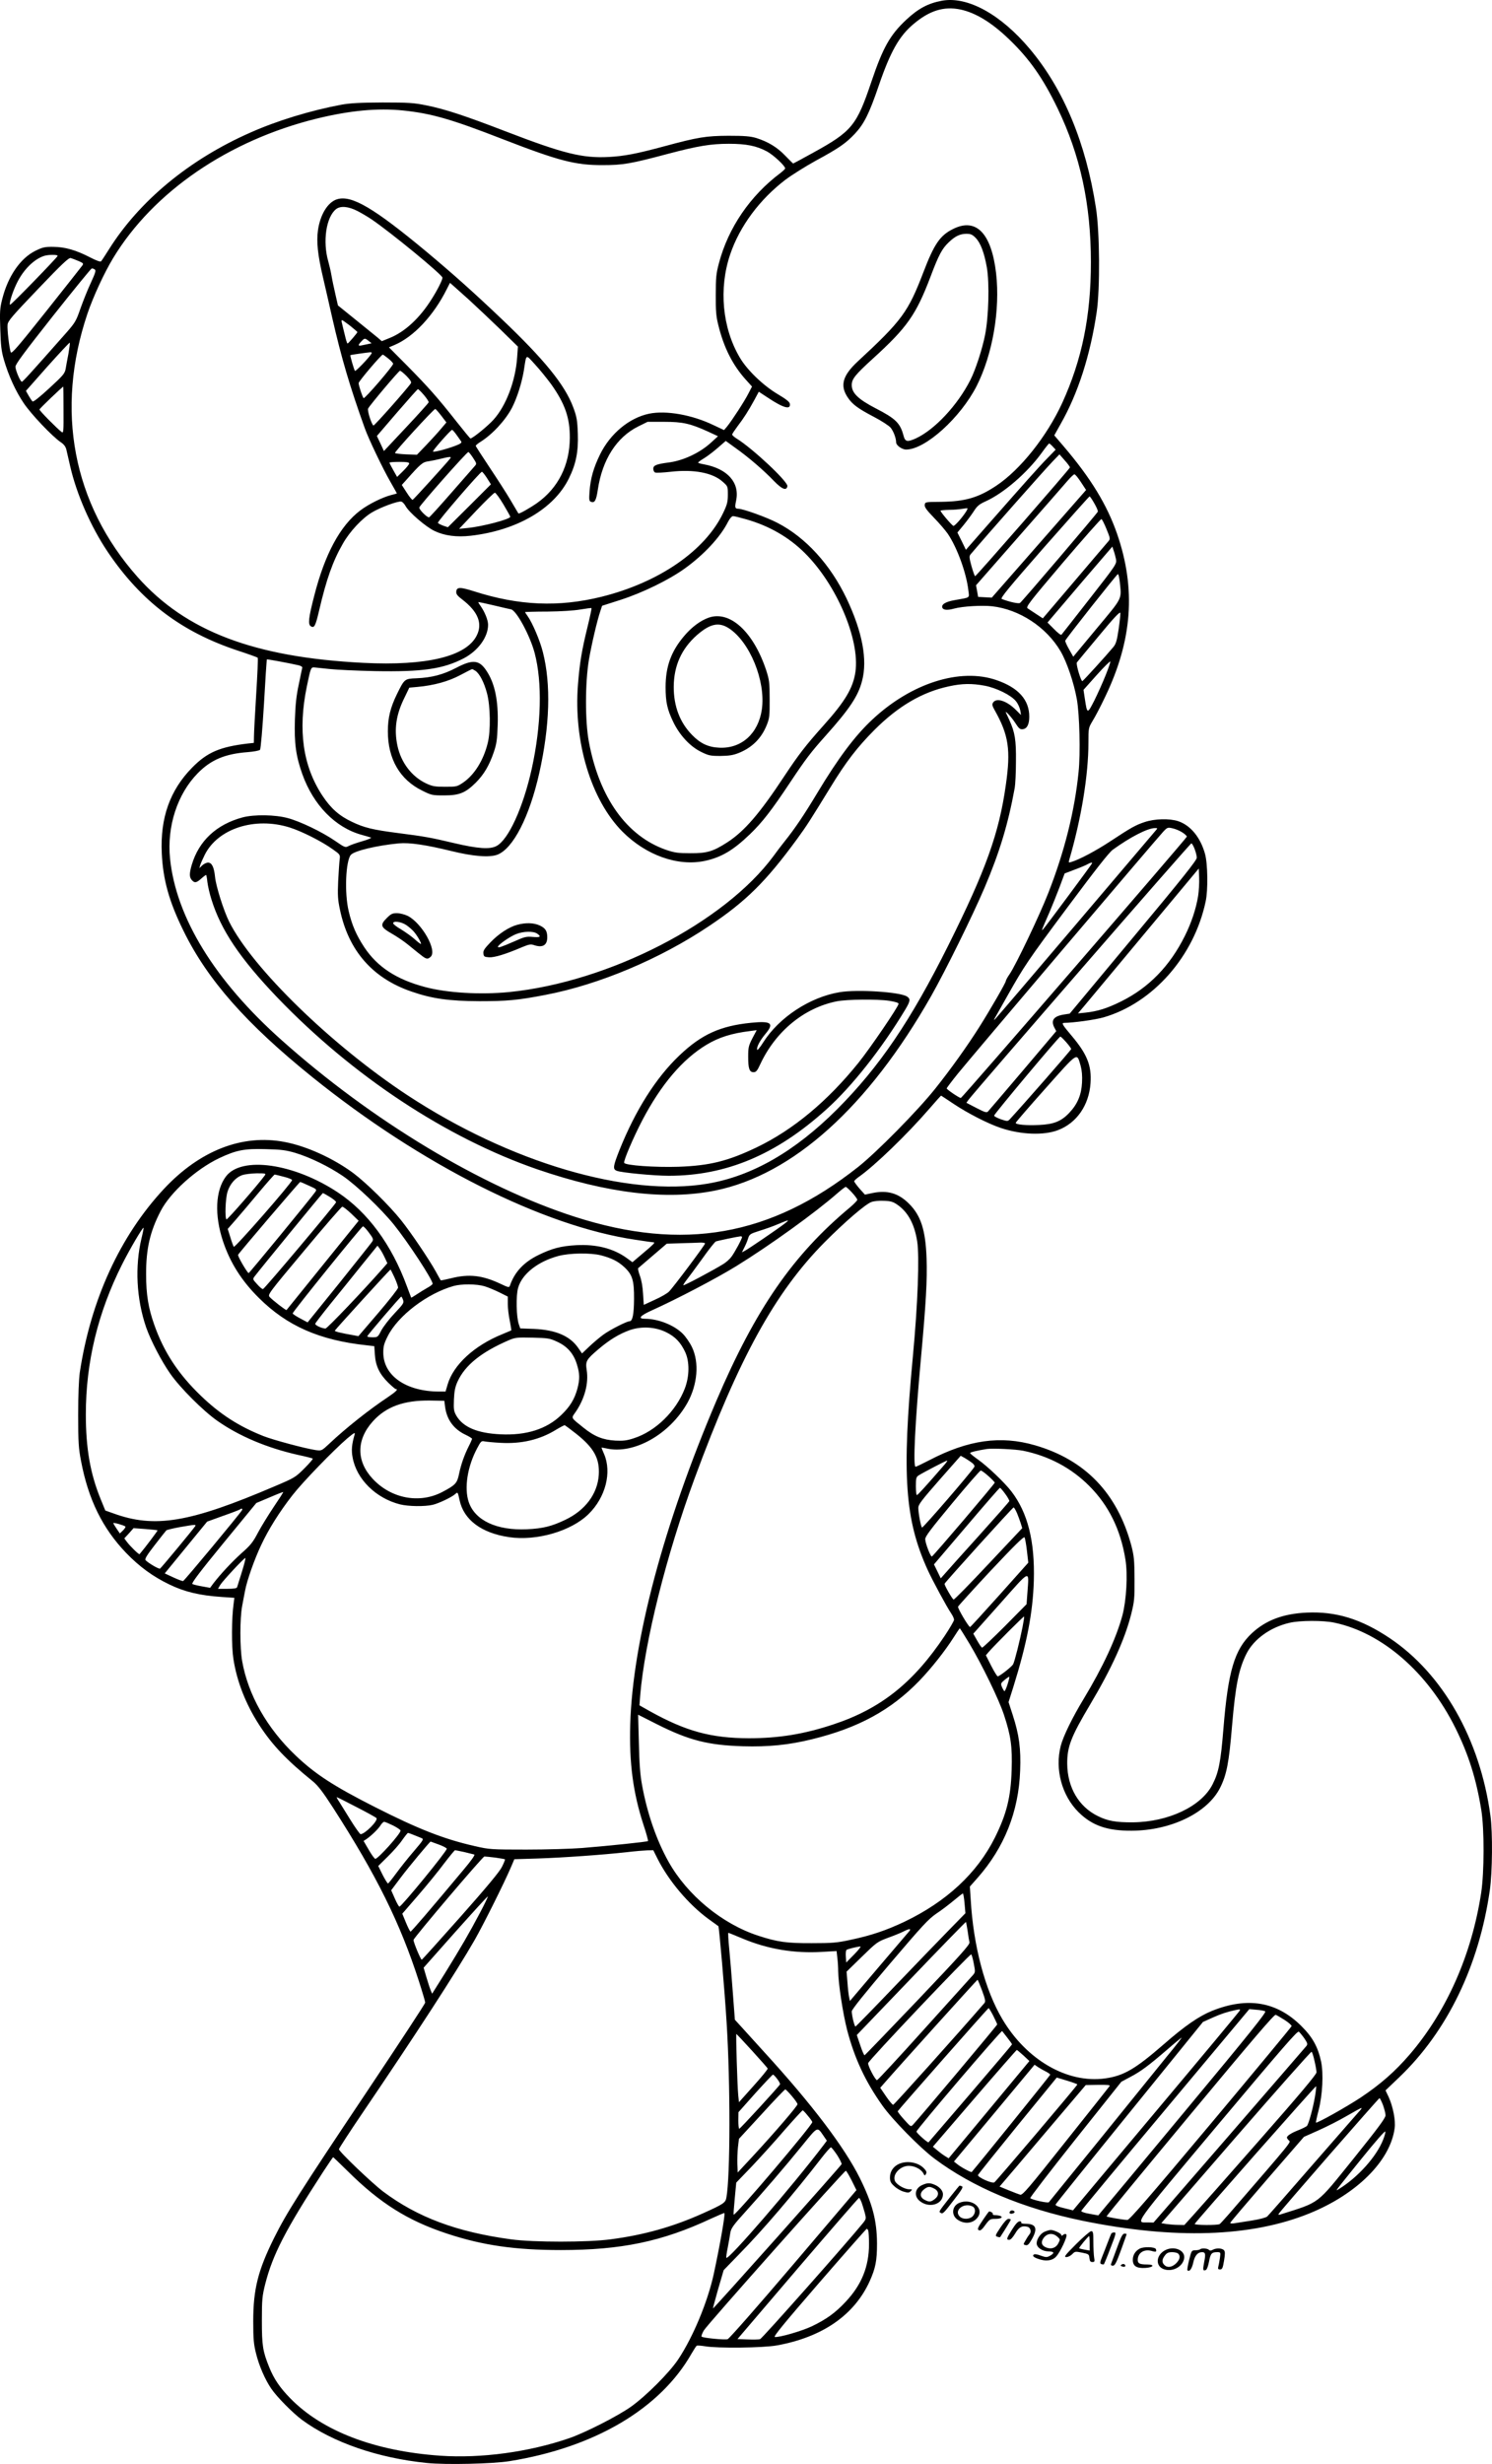 <?xml version="1.0" encoding="UTF-8"?>
<svg xmlns="http://www.w3.org/2000/svg" version="1.0" viewBox="0 0 1210.294 1998.457" preserveAspectRatio="xMidYMid meet">
  <g transform="translate(-0.076,1999.617) scale(0.1,-0.1)" fill="#000000" stroke="none">
    <path d="M7640 19990 c-112 -21 -192 -64 -291 -157 -129 -122 -186 -223 -279 -498 -121 -359 -158 -404 -476 -579 -85 -47 -157 -86 -159 -86 -2 0 -31 29 -65 64 -66 69 -140 113 -235 143 -48 14 -93 18 -225 18 -182 -1 -246 -11 -523 -86 -227 -61 -322 -79 -448 -86 -213 -11 -367 27 -832 206 -335 129 -498 183 -650 213 -98 20 -141 23 -352 23 -186 -1 -261 -5 -335 -18 -250 -47 -520 -129 -738 -226 -495 -218 -900 -553 -1148 -948 -30 -48 -59 -92 -64 -97 -5 -5 -41 8 -87 32 -116 60 -204 85 -298 86 -71 1 -88 -3 -147 -32 -122 -60 -223 -207 -269 -391 -19 -74 -21 -104 -16 -245 4 -131 9 -177 29 -246 38 -131 95 -256 162 -355 61 -90 230 -268 299 -315 26 -17 40 -36 46 -60 4 -19 18 -80 31 -135 52 -228 169 -494 306 -697 271 -401 599 -649 1058 -800 83 -27 154 -53 157 -56 4 -4 -2 -137 -12 -297 -10 -159 -18 -313 -18 -342 l-1 -52 -47 -5 c-228 -27 -331 -71 -453 -195 -180 -183 -260 -406 -247 -694 10 -215 59 -393 177 -632 194 -396 508 -752 1041 -1182 886 -714 1875 -1212 2625 -1322 76 -12 143 -21 147 -21 15 0 -1 -17 -87 -89 l-85 -72 -48 35 c-107 77 -247 112 -408 103 -124 -7 -196 -26 -305 -79 -121 -59 -196 -140 -233 -250 -6 -16 -14 -14 -79 17 -145 68 -253 80 -397 44 -45 -11 -84 -19 -85 -17 -1 1 -20 34 -41 73 -54 97 -200 314 -281 415 -96 120 -283 304 -389 383 -163 120 -379 218 -555 251 -344 66 -688 -69 -979 -380 -357 -383 -594 -901 -683 -1489 -8 -58 -13 -181 -13 -345 0 -222 3 -270 23 -373 59 -312 174 -546 366 -746 108 -112 218 -192 351 -256 124 -60 246 -89 424 -101 l103 -7 -6 -46 c-17 -121 -18 -348 -2 -449 28 -183 100 -367 210 -537 106 -163 220 -283 435 -457 40 -33 80 -84 163 -213 355 -552 544 -934 697 -1408 28 -87 51 -165 51 -173 0 -8 -213 -333 -473 -722 -547 -818 -651 -982 -753 -1187 -130 -262 -169 -415 -169 -675 0 -147 4 -189 23 -263 24 -98 73 -211 123 -284 46 -68 173 -196 249 -253 249 -183 616 -310 1014 -350 153 -16 535 -7 671 15 690 111 1223 426 1476 873 18 31 37 60 41 63 5 3 35 1 66 -4 101 -18 473 -14 587 7 367 67 625 245 750 519 48 107 60 166 60 307 -1 187 -37 324 -140 532 -125 250 -387 596 -767 1012 -78 86 -166 183 -194 214 l-52 57 -17 225 c-9 124 -22 282 -29 353 -7 70 -10 127 -7 127 3 0 54 -21 114 -46 204 -86 418 -122 643 -109 l121 7 6 -54 c4 -29 7 -78 7 -108 1 -101 38 -344 73 -480 60 -228 146 -414 285 -610 80 -114 304 -342 421 -430 312 -234 721 -406 1201 -505 746 -153 1369 -133 1842 59 385 156 657 427 692 691 9 62 -13 174 -48 252 l-26 55 111 106 c390 373 647 904 735 1517 21 147 24 468 5 605 -84 620 -386 1151 -817 1440 -233 156 -437 218 -674 207 -191 -9 -331 -62 -444 -167 -141 -132 -193 -306 -231 -775 -22 -271 -38 -353 -88 -451 -90 -178 -357 -305 -647 -308 -136 -1 -204 11 -284 51 -155 76 -246 232 -248 423 -1 139 30 219 185 480 174 292 282 529 334 735 25 101 28 125 27 285 -1 154 -4 186 -26 271 -114 424 -374 695 -781 813 -279 81 -541 44 -856 -120 -58 -30 -108 -54 -113 -54 -22 0 -4 361 42 865 43 469 53 651 47 825 -8 229 -46 348 -143 444 -85 85 -175 111 -296 86 l-61 -13 -44 49 c-23 27 -43 54 -43 59 0 6 18 22 39 37 129 91 390 343 570 551 51 59 94 107 96 107 1 0 46 -30 100 -66 117 -78 281 -162 386 -197 162 -54 347 -61 462 -17 151 57 252 202 264 381 10 141 -27 235 -152 383 -75 89 -86 106 -62 106 77 1 252 25 321 45 399 116 733 494 827 940 20 91 17 306 -5 385 -37 134 -117 232 -218 266 -71 23 -190 20 -271 -7 -73 -24 -109 -44 -279 -156 -115 -76 -252 -149 -317 -168 -22 -7 -23 -5 -17 16 98 335 156 688 156 951 0 120 0 120 35 179 20 32 65 118 100 192 221 459 252 875 98 1322 -82 237 -214 453 -433 710 l-77 90 53 95 c140 246 239 555 291 905 28 188 25 649 -6 845 -81 526 -262 961 -533 1285 -238 285 -509 434 -718 395z m152 -71 c125 -27 254 -106 397 -244 165 -159 273 -314 392 -560 183 -380 269 -776 269 -1245 0 -438 -72 -790 -233 -1143 -125 -271 -340 -541 -534 -670 -147 -98 -253 -128 -448 -131 -128 -1 -130 -1 -133 -24 -3 -18 15 -43 75 -105 44 -45 94 -104 112 -130 76 -112 151 -318 167 -459 8 -65 19 -56 -109 -79 -76 -13 -112 -35 -102 -62 8 -19 41 -22 95 -7 70 19 225 28 308 19 222 -25 441 -169 556 -365 51 -87 108 -255 132 -389 22 -122 30 -441 14 -591 -32 -318 -115 -648 -247 -984 -70 -179 -262 -581 -312 -654 -17 -24 -31 -50 -31 -56 0 -14 -126 -232 -213 -370 -99 -157 -234 -346 -361 -505 -142 -178 -474 -515 -626 -635 -711 -561 -1417 -685 -2295 -403 -757 243 -1649 780 -2381 1434 -541 482 -855 993 -904 1472 -26 260 59 523 225 692 107 109 221 157 406 171 50 4 93 12 99 19 6 7 20 174 32 371 11 198 22 360 23 362 2 3 175 -29 255 -47 19 -4 34 -13 33 -19 -2 -6 -14 -66 -28 -134 -20 -91 -28 -166 -32 -288 -6 -193 8 -295 60 -442 90 -252 268 -434 482 -493 33 -9 67 -19 75 -22 8 -2 -22 -16 -68 -29 -46 -13 -97 -31 -112 -39 -28 -15 -31 -14 -112 42 -107 73 -282 157 -383 184 -104 28 -272 30 -365 6 -213 -57 -356 -190 -414 -386 -20 -69 -20 -100 1 -123 22 -25 37 -23 76 12 19 17 37 30 39 30 3 0 8 -26 11 -57 4 -32 18 -96 33 -142 77 -249 232 -479 535 -796 613 -638 1371 -1138 2109 -1393 566 -194 1046 -252 1442 -172 630 128 1242 679 1753 1579 117 207 335 649 433 879 121 285 190 512 244 807 5 28 10 124 10 215 2 175 -8 236 -54 337 -12 26 -24 53 -27 58 -11 26 46 -36 76 -83 29 -45 38 -53 61 -50 34 4 52 39 52 102 0 136 -88 235 -266 296 -294 102 -692 -25 -1006 -319 -142 -132 -278 -314 -448 -597 -107 -178 -179 -285 -266 -394 -24 -30 -64 -82 -88 -116 -400 -542 -1336 -1023 -2145 -1104 -233 -23 -505 -7 -683 41 -233 62 -386 163 -492 322 -65 99 -100 179 -127 294 -35 147 -24 408 18 456 30 33 212 76 389 93 86 8 221 -12 425 -62 179 -44 309 -54 374 -30 128 49 260 306 340 661 86 383 96 721 30 980 -23 94 -85 239 -124 294 -12 16 -21 31 -21 33 0 1 82 4 183 4 109 1 216 8 267 17 47 8 87 13 89 11 2 -2 -12 -70 -32 -151 -47 -192 -64 -292 -78 -471 -36 -462 106 -933 360 -1190 192 -193 450 -285 671 -238 132 29 228 85 364 216 99 95 176 194 326 420 127 191 169 246 289 380 194 217 264 322 295 445 45 170 2 397 -125 665 -132 277 -331 496 -561 615 -85 45 -281 115 -318 115 -27 0 -30 10 -18 65 31 146 -68 259 -260 295 -24 4 -45 10 -48 13 -3 2 16 17 41 32 26 15 77 53 115 86 l68 59 80 -58 c102 -72 229 -181 311 -267 65 -67 102 -82 109 -42 7 35 -282 306 -410 385 -21 13 -38 28 -38 34 0 5 20 35 43 66 52 68 87 123 137 214 l36 67 73 -48 c126 -84 187 -101 179 -50 -2 16 -31 38 -98 78 -118 70 -249 196 -308 297 -142 240 -172 560 -78 837 77 228 239 446 449 606 51 38 159 106 242 152 194 105 247 143 321 221 75 81 116 163 194 392 93 272 165 400 281 497 130 110 247 146 381 118z m-4521 -819 c229 -24 388 -69 809 -233 454 -176 589 -211 810 -210 163 0 224 10 531 92 243 64 346 81 493 81 141 0 224 -17 308 -62 52 -28 148 -117 148 -138 0 -4 -17 -20 -37 -36 -246 -184 -424 -444 -500 -731 -23 -86 -26 -118 -26 -258 -1 -131 3 -176 21 -247 45 -183 117 -325 226 -445 l47 -52 -30 -58 c-31 -61 -133 -218 -173 -267 l-24 -28 -85 40 c-174 84 -384 121 -522 93 -163 -34 -316 -162 -399 -331 -53 -109 -77 -193 -85 -301 -5 -66 -3 -77 12 -83 30 -11 42 11 55 97 36 245 153 428 329 515 l75 37 135 0 c151 0 212 -14 359 -81 l77 -36 -58 -53 c-90 -82 -224 -145 -342 -160 -100 -13 -125 -23 -125 -51 0 -13 7 -27 15 -30 9 -4 66 -1 128 6 186 21 339 -8 419 -80 43 -38 43 -38 43 -106 0 -59 -6 -81 -38 -148 -146 -306 -520 -564 -987 -680 -348 -86 -671 -72 -1033 44 -114 36 -141 36 -145 -1 -2 -21 7 -34 52 -68 124 -96 162 -191 115 -287 -83 -172 -407 -250 -921 -224 -886 45 -1440 256 -1831 696 -526 593 -671 1355 -406 2139 47 137 134 326 207 447 326 539 937 957 1655 1133 268 65 490 86 698 65z m-2803 -1180 c-6 -16 -380 -401 -386 -396 -9 10 19 101 54 173 53 111 141 198 224 224 36 11 112 11 108 -1z m170 -41 c39 -17 42 -20 30 -37 -7 -10 -139 -177 -293 -371 -233 -293 -281 -348 -287 -332 -12 33 -30 184 -26 223 3 31 34 67 248 291 197 206 249 255 265 250 11 -3 39 -14 63 -24z m131 -68 c12 -8 6 -27 -32 -110 -26 -55 -63 -149 -84 -208 -34 -99 -43 -114 -112 -193 -297 -336 -355 -400 -363 -400 -12 0 -50 88 -52 121 -1 20 68 113 304 412 168 212 310 386 315 386 6 1 16 -3 24 -8z m-213 -683 c-9 -45 -19 -102 -23 -125 -7 -37 -22 -54 -133 -156 -79 -73 -129 -112 -135 -107 -6 5 -20 26 -32 47 l-22 39 175 198 c97 108 178 195 181 193 2 -3 -3 -43 -11 -89z m-40 -458 c1 -174 0 -189 -15 -178 -37 28 -181 173 -180 183 0 7 186 185 193 185 1 0 2 -86 2 -190z m8024 -295 l24 -26 -65 -67 c-69 -70 -187 -203 -484 -541 l-179 -204 -34 70 -35 70 49 59 c27 33 64 83 83 112 28 44 44 58 97 82 147 66 338 232 454 392 30 42 58 77 61 77 3 1 16 -10 29 -24z m140 -170 c0 -10 -756 -877 -769 -882 -3 -2 -16 34 -29 79 -19 69 -20 83 -9 97 124 147 595 680 666 754 l56 58 42 -48 c24 -26 43 -53 43 -58z m89 -119 l42 -64 -383 -437 -382 -436 -56 3 -55 3 -8 47 -9 47 348 397 c192 218 369 421 394 450 25 29 50 53 56 53 7 1 30 -28 53 -63z m109 -173 c18 -31 31 -61 28 -67 -6 -15 -614 -729 -631 -740 -11 -8 -83 7 -148 32 -14 6 50 84 344 420 199 226 365 412 368 412 4 0 21 -25 39 -57z m-1043 -70 c-32 -49 -89 -113 -100 -112 -10 0 -105 112 -105 123 0 3 30 6 68 7 37 0 85 4 107 8 22 4 42 6 44 4 2 -1 -4 -15 -14 -30z m-1780 -59 c185 -53 344 -144 473 -272 258 -255 449 -702 412 -965 -19 -131 -84 -240 -261 -437 -143 -160 -200 -234 -314 -406 -203 -308 -325 -449 -465 -540 -115 -74 -165 -89 -300 -88 -99 0 -126 4 -195 27 -319 111 -542 421 -627 875 -32 168 -31 481 0 667 22 127 67 320 94 399 l13 39 150 48 c180 58 394 163 520 254 155 111 290 256 351 378 15 29 31 47 42 47 10 0 58 -12 107 -26z m2922 -80 c31 -76 31 -79 14 -99 -10 -11 -133 -156 -274 -322 l-257 -302 -52 34 c-29 19 -61 40 -71 47 -16 12 11 47 285 370 167 196 308 355 313 354 6 -1 24 -38 42 -82z m77 -245 c6 -36 1 -44 -215 -320 -122 -156 -224 -287 -228 -291 -4 -5 -31 16 -60 46 l-53 53 148 174 c81 96 199 234 263 308 l115 134 11 -34 c7 -19 15 -50 19 -70z m30 -180 c15 -148 28 -122 -186 -379 l-191 -230 -34 60 c-19 33 -33 65 -31 70 6 18 419 540 427 540 5 0 11 -28 15 -61z m-4938 -225 c44 -8 155 -214 192 -355 63 -239 54 -584 -24 -939 -70 -314 -189 -576 -287 -626 -53 -28 -151 -21 -342 24 -194 46 -240 54 -458 82 -201 26 -273 43 -372 91 -102 48 -171 109 -239 212 -158 240 -200 529 -126 887 31 150 33 155 61 153 13 -1 69 -7 124 -13 55 -6 222 -14 370 -17 383 -7 550 17 718 104 117 62 197 172 197 272 0 38 -27 104 -60 151 -11 15 -20 30 -20 32 0 3 55 -9 123 -25 67 -16 132 -31 143 -33z m4929 -161 c-14 -94 -22 -120 -44 -146 -53 -64 -242 -272 -250 -275 -11 -4 -53 136 -45 151 5 6 85 104 179 216 121 147 171 199 174 186 1 -10 -5 -70 -14 -132z m-105 -372 c-22 -56 -63 -147 -91 -204 -58 -114 -59 -114 -78 11 l-11 73 107 120 c59 66 109 115 111 110 1 -4 -15 -54 -38 -110z m-983 -86 c97 -18 216 -77 255 -126 16 -19 31 -53 35 -74 l6 -38 -41 41 c-75 75 -160 102 -186 59 -9 -14 -6 -27 13 -60 114 -202 132 -322 91 -607 -55 -393 -163 -692 -466 -1300 -306 -613 -559 -986 -903 -1331 -342 -342 -690 -542 -1051 -603 -649 -110 -1603 171 -2435 718 -613 404 -1256 1029 -1445 1406 -45 90 -108 290 -115 365 -8 79 -26 115 -57 115 -12 0 -33 -10 -46 -22 l-24 -23 7 25 c4 14 21 51 37 84 107 213 407 309 688 221 99 -31 263 -114 350 -177 60 -42 61 -44 56 -83 -3 -22 -8 -101 -12 -175 -5 -113 -3 -150 14 -230 69 -334 265 -558 581 -666 167 -58 305 -77 551 -78 225 0 312 8 535 51 435 83 931 292 1330 560 297 199 459 359 712 705 79 108 107 153 271 420 125 205 217 324 356 464 194 194 389 308 606 354 105 23 185 24 287 5z m1606 -1191 c21 -14 37 -29 35 -34 -6 -18 -1823 -2119 -1833 -2119 -12 -1 -115 69 -115 78 0 3 41 58 92 121 100 124 1609 1901 1665 1961 33 35 36 36 76 27 23 -5 59 -20 80 -34z m-215 19 c-8 -10 -300 -353 -648 -763 -348 -410 -642 -754 -653 -765 -18 -18 -18 -16 3 20 12 22 54 96 93 165 136 241 164 284 486 716 230 309 337 445 368 468 142 103 282 175 342 176 22 0 23 -1 9 -17z m314 -154 c9 -24 17 -55 17 -69 1 -20 -123 -175 -515 -645 l-516 -620 -45 -7 c-85 -13 -110 -47 -79 -107 l15 -28 -270 -319 c-149 -175 -276 -325 -284 -333 -11 -11 -26 -6 -94 29 l-81 42 17 24 c65 85 1800 2083 1808 2080 6 -1 18 -23 27 -47z m-832 -114 c0 -6 -378 -515 -397 -535 -17 -17 -16 -16 52 140 20 47 56 136 80 199 l42 113 84 32 c46 17 93 37 104 44 21 12 35 15 35 7z m860 -265 c-17 -105 -55 -219 -108 -325 -122 -245 -293 -420 -517 -531 -115 -57 -190 -80 -290 -91 l-60 -6 50 59 c28 33 248 298 490 588 l440 528 3 -73 c2 -41 -2 -108 -8 -149z m-1071 -1186 c23 -26 41 -51 41 -56 0 -8 -390 -453 -499 -571 -16 -16 -19 -16 -71 1 -30 11 -55 24 -55 30 0 13 526 641 537 641 3 1 25 -20 47 -45z m118 -193 c10 -37 14 -80 11 -135 -5 -99 -36 -174 -103 -245 -65 -69 -126 -94 -247 -99 -102 -5 -188 3 -188 17 0 5 109 131 242 280 270 303 253 292 285 182z m-6372 -705 c120 -36 274 -111 387 -188 109 -74 310 -266 413 -393 118 -147 315 -448 315 -481 0 -5 -19 -20 -43 -33 -23 -13 -62 -37 -86 -53 -24 -16 -44 -28 -45 -26 -1 2 -17 44 -35 93 -124 337 -316 598 -558 759 -355 236 -782 298 -909 131 -86 -113 -95 -313 -24 -527 58 -173 150 -319 290 -458 229 -228 492 -344 876 -385 l61 -7 5 -71 c6 -90 38 -156 109 -226 29 -28 56 -51 60 -51 23 0 2 -21 -63 -65 -151 -100 -345 -254 -475 -377 -63 -59 -63 -59 -110 -53 -84 12 -345 82 -426 114 -199 79 -351 177 -506 326 -184 177 -301 355 -379 577 -48 136 -66 244 -66 408 -1 207 32 349 118 514 78 151 287 339 473 428 140 66 205 79 378 74 127 -3 164 -8 240 -30z m-247 -184 c-51 -71 -303 -360 -310 -356 -14 9 -9 168 8 223 19 64 65 117 119 136 22 8 75 14 118 15 73 0 77 -1 65 -18z m155 -10 c38 -9 68 -22 67 -27 -1 -22 -465 -553 -473 -541 -4 6 -17 41 -28 78 l-21 67 64 73 c35 40 119 139 187 221 68 81 126 147 130 147 3 0 37 -8 74 -18z m203 -72 c63 -28 66 -31 53 -50 -32 -46 -535 -659 -541 -659 -10 -1 -91 137 -86 148 4 12 498 591 504 591 2 0 34 -13 70 -30z m4406 -56 c24 -26 43 -52 43 -59 0 -6 -27 -34 -60 -62 -462 -385 -765 -823 -1083 -1568 -428 -1005 -679 -1947 -699 -2625 -9 -312 23 -555 108 -815 23 -69 39 -128 36 -131 -6 -6 -300 -37 -532 -56 -88 -7 -293 -13 -455 -13 -286 0 -299 1 -417 28 -251 57 -456 137 -813 318 -333 169 -482 266 -640 416 -233 221 -387 493 -435 767 -19 110 -19 344 0 446 8 41 18 98 24 126 15 82 76 254 129 366 61 131 149 271 255 407 84 108 332 364 446 462 56 46 64 51 58 29 -23 -79 -27 -127 -16 -184 31 -176 188 -331 384 -381 68 -17 199 -19 265 -4 48 11 154 61 183 87 21 19 21 19 36 -50 34 -159 178 -266 401 -299 225 -33 505 49 646 188 137 135 189 337 125 486 -12 27 -21 50 -21 52 0 1 17 -1 38 -6 223 -52 516 113 660 371 81 147 96 325 36 450 -17 36 -51 85 -75 109 -70 70 -199 121 -305 121 -63 0 -42 25 56 69 202 91 526 261 685 359 273 169 640 433 823 594 30 26 59 48 63 48 5 0 28 -21 51 -46z m-4235 -36 c29 -18 52 -37 50 -43 -7 -20 -582 -704 -593 -704 -7 -1 -28 17 -48 40 -36 40 -37 40 -19 64 44 58 548 674 553 675 2 0 28 -14 57 -32z m4605 -64 c85 -60 137 -156 159 -297 19 -121 5 -505 -35 -931 -91 -967 -65 -1327 121 -1735 37 -81 152 -295 190 -351 13 -19 23 -42 23 -51 0 -9 -34 -67 -75 -129 -255 -382 -520 -593 -905 -720 -238 -79 -442 -112 -685 -112 -306 1 -509 56 -804 220 l-83 47 6 80 c36 435 212 1139 441 1760 361 979 653 1510 1055 1916 163 164 329 307 379 326 21 8 64 12 103 10 56 -2 74 -8 110 -33z m-4432 -71 l60 -58 -291 -360 c-160 -198 -292 -362 -294 -364 -5 -4 -114 80 -137 106 -17 19 -8 31 280 375 163 196 303 357 309 357 7 1 40 -25 73 -56z m3509 -86 c-59 -45 -288 -201 -317 -216 l-23 -12 19 38 c11 21 25 54 31 74 11 35 16 38 94 63 45 14 114 38 152 55 91 38 97 38 44 -2z m-3365 -69 c34 -45 37 -54 26 -72 -7 -11 -128 -163 -268 -338 l-256 -317 -60 32 c-34 18 -61 36 -61 41 1 15 559 705 570 706 6 0 28 -23 49 -52z m-1845 -43 c-55 -231 -42 -492 37 -724 37 -106 124 -274 197 -378 79 -113 267 -301 380 -380 178 -125 403 -220 656 -277 62 -13 116 -27 119 -30 3 -3 -28 -39 -69 -80 -72 -72 -79 -76 -239 -144 -690 -295 -973 -343 -1310 -220 l-65 23 -38 93 c-84 206 -120 410 -120 687 0 421 97 824 294 1216 59 118 168 304 174 297 2 -2 -5 -39 -16 -83z m4871 8 c0 -15 -61 -127 -86 -160 -14 -19 -42 -44 -63 -57 -72 -46 -322 -179 -327 -174 -2 3 10 22 27 44 17 21 74 99 127 172 52 74 102 136 109 139 15 6 178 40 201 42 6 0 12 -2 12 -6z m-300 -52 c0 -12 -259 -358 -293 -391 -14 -14 -65 -44 -115 -66 l-89 -41 -6 91 c-3 56 -13 112 -26 146 -11 30 -17 57 -13 61 4 3 57 49 119 102 l112 96 113 4 c62 1 132 4 156 5 23 1 42 -2 42 -7z m-2599 -113 l22 -47 -33 -38 c-158 -180 -456 -493 -469 -492 -31 1 -86 27 -83 39 1 6 58 80 125 163 68 84 181 223 251 311 l129 159 18 -24 c10 -13 28 -45 40 -71z m1754 17 c88 -23 139 -49 189 -95 67 -62 81 -108 80 -260 -1 -125 -12 -180 -37 -180 -22 0 -158 -69 -211 -108 -28 -20 -79 -63 -113 -95 l-61 -58 -31 45 c-67 97 -182 146 -358 154 l-112 4 -11 32 c-21 57 -25 235 -6 298 32 113 162 214 328 258 92 24 259 26 343 5z m-1674 -180 c16 -35 29 -73 29 -82 0 -10 -72 -102 -161 -206 l-161 -188 -36 7 c-110 19 -157 31 -155 38 1 7 445 494 451 495 2 1 16 -28 33 -64z m730 -71 c30 -9 84 -32 121 -50 l68 -34 0 -61 c0 -33 7 -94 16 -135 8 -42 14 -77 12 -78 -2 -1 -34 -15 -73 -31 -227 -92 -396 -248 -443 -407 l-17 -58 -55 0 c-267 1 -450 130 -450 316 0 50 6 74 36 133 83 166 319 346 534 407 64 18 187 17 251 -2z m-661 -110 c9 -24 4 -33 -68 -109 -43 -45 -91 -108 -108 -139 -28 -55 -30 -56 -71 -56 -24 0 -43 3 -43 8 0 8 268 322 276 322 2 0 9 -12 14 -26z m2135 -263 c73 -36 117 -82 154 -161 36 -78 35 -195 -3 -295 -71 -185 -238 -348 -414 -404 -57 -19 -87 -22 -149 -19 -101 6 -170 33 -258 104 -107 86 -102 75 -65 128 74 108 107 234 90 340 -11 72 -4 85 96 170 89 76 169 124 253 154 95 33 207 27 296 -17z m-887 -76 c83 -37 136 -97 162 -183 24 -77 25 -119 5 -197 -23 -86 -60 -147 -131 -215 -119 -115 -284 -167 -493 -157 -189 9 -304 58 -359 152 -20 36 -22 50 -19 130 3 69 10 103 29 145 61 134 193 240 418 337 50 21 66 23 190 20 124 -3 140 -5 198 -32z m-906 -534 c15 -102 71 -177 166 -222 28 -13 51 -28 52 -32 0 -4 -11 -30 -25 -57 -37 -73 -64 -149 -80 -226 -16 -78 -29 -92 -135 -148 -185 -98 -415 -55 -565 105 -135 144 -135 317 0 467 108 120 253 172 465 169 l115 -2 7 -54z m1062 -213 c145 -115 192 -200 184 -334 -10 -154 -110 -288 -273 -365 -109 -52 -180 -70 -310 -76 -245 -11 -421 71 -472 221 -38 113 -11 289 70 439 28 53 33 58 56 53 14 -3 73 -9 131 -12 169 -10 320 25 451 106 35 21 67 38 71 37 3 -1 45 -32 92 -69z m3626 -138 c209 -43 390 -139 536 -285 158 -158 255 -354 294 -597 20 -121 8 -330 -24 -452 -51 -189 -159 -421 -316 -681 -91 -150 -165 -302 -185 -380 -48 -189 9 -401 144 -536 110 -109 232 -152 431 -151 319 1 616 145 718 348 53 106 72 202 97 504 28 328 54 458 117 584 60 118 193 214 348 250 83 20 277 21 367 1 386 -82 754 -402 978 -850 109 -219 171 -417 212 -670 25 -155 24 -504 -1 -670 -77 -503 -280 -962 -580 -1312 -119 -138 -236 -241 -396 -348 -116 -77 -357 -212 -364 -204 -2 2 7 47 21 99 32 126 41 297 20 397 -26 119 -69 197 -161 288 -198 197 -435 237 -721 123 -107 -43 -221 -121 -395 -273 -230 -200 -324 -255 -475 -276 -306 -42 -637 149 -834 482 -140 236 -235 595 -256 969 l-7 105 62 70 c218 247 334 538 346 870 7 178 -8 291 -60 451 l-34 105 40 127 c109 350 157 598 165 857 9 321 -49 552 -182 725 -56 73 -195 205 -273 260 -34 24 -62 47 -62 51 0 7 60 21 135 33 48 7 235 -2 295 -14z m-412 -100 c15 -12 21 -24 16 -32 -28 -46 -418 -498 -424 -491 -10 11 -30 118 -30 159 0 28 25 60 172 228 l172 195 36 -20 c19 -11 45 -29 58 -39z m-229 -17 c-150 -173 -214 -243 -221 -243 -4 0 -8 33 -8 73 0 64 3 74 23 87 38 24 222 120 231 120 4 0 -7 -17 -25 -37z m360 -89 c28 -25 51 -49 51 -53 0 -9 -498 -595 -510 -599 -10 -4 -52 103 -54 140 -1 22 44 81 219 292 121 146 225 265 231 265 7 1 35 -20 63 -45z m136 -144 c20 -27 35 -54 33 -59 -1 -5 -113 -132 -248 -282 -135 -149 -259 -288 -276 -308 l-32 -36 -27 56 -28 57 264 310 c145 171 267 311 271 311 3 1 23 -21 43 -49z m-5934 -106 c-44 -66 -102 -160 -128 -209 -40 -77 -61 -103 -133 -166 -78 -70 -170 -169 -230 -247 l-25 -34 -66 12 c-36 6 -71 15 -78 19 -9 6 61 99 253 333 l266 324 107 45 c60 26 109 45 111 44 2 -2 -33 -56 -77 -121z m6029 -49 c10 -24 24 -62 31 -84 l12 -39 -274 -291 c-150 -160 -277 -290 -283 -288 -11 4 -77 119 -73 128 5 14 552 619 560 619 4 0 16 -20 27 -45z m-6286 23 c-22 -36 -468 -573 -478 -575 -6 -1 -42 12 -80 30 l-69 32 172 210 172 210 130 47 c72 25 133 49 137 52 11 11 23 6 16 -6z m-946 -133 c3 -3 -5 -17 -19 -31 l-26 -25 -26 38 c-15 22 -27 42 -27 46 0 7 88 -18 98 -28z m566 3 c-14 -23 -275 -338 -285 -344 -10 -6 -99 47 -118 69 -7 10 13 42 75 122 47 61 89 114 94 119 4 4 53 16 107 26 127 22 136 23 127 8z m-305 -34 c2 -2 -96 -134 -146 -193 -5 -6 -79 67 -104 101 l-20 27 38 41 37 42 95 -7 c53 -4 98 -9 100 -11z m7052 -166 l11 -96 -233 -261 c-128 -143 -236 -261 -239 -261 -12 0 -101 151 -98 165 2 6 122 139 267 294 193 205 267 278 273 268 4 -8 13 -57 19 -109z m-6368 -170 c-19 -62 -37 -119 -39 -125 -2 -9 -27 -13 -79 -13 l-76 0 18 31 c19 32 193 219 204 219 4 0 -9 -51 -28 -112z m6372 -168 l-7 -95 -176 -178 c-97 -97 -180 -176 -185 -174 -5 1 -23 28 -40 58 l-31 55 220 247 c249 280 232 274 219 87z m-40 -282 c-23 -115 -64 -278 -76 -300 -11 -20 -110 -98 -125 -98 -5 0 -29 39 -53 86 l-43 85 23 27 c49 56 283 291 287 287 2 -2 -4 -41 -13 -87z m-429 -135 c105 -177 236 -447 278 -573 57 -172 69 -260 63 -450 -7 -222 -41 -357 -137 -550 -144 -287 -392 -517 -732 -680 -148 -70 -271 -112 -438 -147 -110 -24 -148 -27 -315 -27 -203 -1 -279 10 -432 60 -295 96 -577 329 -729 600 -98 175 -174 395 -215 622 -16 87 -22 174 -26 344 l-6 227 154 -78 c259 -130 412 -169 694 -178 208 -6 372 10 563 57 377 92 643 238 872 476 97 101 206 239 276 349 26 41 49 75 50 75 2 0 38 -57 80 -127z m308 -327 c-10 -31 -21 -56 -25 -56 -3 0 -12 14 -20 32 -12 30 -11 32 21 59 19 16 36 27 38 25 2 -2 -4 -29 -14 -60z m-5280 -997 c86 -44 158 -84 161 -89 13 -22 -96 -131 -130 -130 -5 1 -43 53 -83 118 -40 64 -82 132 -93 150 -12 17 -19 32 -16 32 3 0 75 -36 161 -81z m296 -149 c33 -17 60 -35 60 -41 0 -26 -182 -229 -205 -229 -6 0 -30 33 -53 73 l-42 72 23 15 c41 28 97 83 114 111 10 16 23 29 30 29 8 0 40 -14 73 -30z m166 -76 c22 -9 49 -20 62 -25 22 -9 20 -13 -60 -107 -46 -53 -110 -134 -143 -179 -33 -45 -63 -82 -67 -83 -4 0 -24 32 -44 71 l-35 71 78 77 c43 42 96 102 117 134 22 31 43 57 46 57 4 0 25 -7 46 -16z m204 -78 c36 -13 65 -29 65 -34 0 -21 -359 -460 -384 -470 -4 -1 -21 28 -37 65 l-30 68 78 104 c60 80 236 292 242 291 1 0 30 -11 66 -24z m207 -61 c37 -9 74 -18 81 -20 8 -3 -24 -49 -90 -127 -274 -328 -420 -498 -427 -498 -4 0 -21 33 -37 72 l-30 73 128 148 c70 81 165 197 210 258 46 60 86 109 90 109 4 0 37 -7 75 -15z m1567 -53 c91 -181 251 -370 411 -488 44 -32 81 -59 83 -60 6 -4 52 -533 67 -784 31 -492 30 -1245 -2 -1418 -7 -41 -23 -52 -192 -128 -240 -108 -477 -175 -747 -210 -183 -25 -629 -25 -809 0 -441 60 -758 179 -1037 388 -92 70 -358 324 -358 343 0 6 88 142 196 301 419 617 756 1136 904 1394 71 124 241 465 295 591 l28 66 195 6 c206 7 517 29 717 51 66 8 141 14 167 15 l48 1 34 -68z m-1315 8 c41 -6 76 -12 78 -14 2 -2 -9 -30 -25 -62 -21 -41 -126 -167 -336 -404 -168 -189 -309 -346 -314 -348 -8 -2 -67 139 -67 160 0 16 561 677 575 677 8 0 48 -4 89 -9z m3806 -371 l7 -80 -124 -127 c-69 -70 -268 -277 -443 -459 -175 -183 -321 -333 -325 -333 -8 0 -30 91 -30 123 0 15 107 148 306 382 269 316 315 366 382 412 43 28 106 77 142 107 36 30 68 55 71 55 4 1 10 -35 14 -80z m-3930 -75 c-89 -169 -157 -285 -283 -489 l-106 -169 -13 31 c-7 17 -22 65 -34 105 l-22 75 258 291 c143 160 261 290 263 287 2 -2 -26 -61 -63 -131z m3955 -149 c5 -39 12 -80 15 -92 4 -18 -70 -101 -419 -468 -234 -245 -428 -447 -432 -448 -4 -1 -20 35 -35 81 l-28 83 441 460 c242 253 442 458 444 457 2 -2 8 -35 14 -73z m-482 -12 c-13 -16 -126 -147 -249 -292 l-224 -264 -7 34 c-4 19 -10 72 -13 119 l-7 85 124 121 c120 117 125 121 213 154 50 18 106 41 125 51 53 27 68 24 38 -8z m-438 -178 l-65 -66 -3 47 c-2 26 0 50 5 55 8 7 82 26 113 28 8 1 -15 -28 -50 -64z m970 -75 c13 -66 12 -71 -7 -93 -11 -12 -188 -209 -394 -437 -205 -228 -378 -415 -384 -415 -14 0 -75 116 -72 138 2 21 826 889 836 882 4 -2 14 -36 21 -75z m67 -218 c26 -72 30 -89 19 -102 -210 -243 -732 -825 -740 -825 -6 0 -32 31 -58 69 l-47 69 42 48 c105 121 743 828 747 828 3 0 19 -39 37 -87z m91 -205 c17 -35 32 -66 32 -70 0 -7 -632 -760 -682 -812 -19 -20 -19 -20 -73 40 -30 33 -53 63 -52 68 3 9 730 835 737 836 3 1 20 -27 38 -62z m2000 43 c-1 -5 -298 -362 -659 -792 -361 -431 -665 -793 -675 -806 l-19 -23 -73 18 c-50 12 -71 21 -68 30 3 7 273 343 600 746 l595 734 78 35 c69 31 118 47 188 62 34 7 37 6 33 -4z m206 -7 c12 -6 -118 -169 -642 -799 -361 -435 -669 -805 -685 -823 l-27 -33 -71 13 c-42 7 -69 17 -67 24 2 6 309 377 683 823 l680 813 57 -5 c31 -2 63 -8 72 -13z m159 -71 c31 -20 56 -42 55 -49 -2 -7 -297 -363 -657 -793 -492 -587 -659 -780 -675 -779 -37 1 -167 24 -169 29 -1 4 304 374 677 823 506 609 683 816 695 812 9 -3 42 -23 74 -43z m-2250 -144 c20 -25 37 -49 37 -53 0 -3 -152 -182 -337 -398 -185 -216 -338 -394 -340 -396 -5 -7 -98 75 -98 87 0 17 688 823 695 815 3 -4 23 -29 43 -55z m2409 -5 c25 -38 28 -46 16 -61 -7 -9 -289 -335 -626 -724 l-614 -708 -46 1 c-100 1 -136 -48 564 787 535 637 650 770 661 760 8 -7 28 -31 45 -55z m-4481 -99 c68 -75 126 -140 127 -145 2 -5 -50 -69 -115 -141 l-118 -132 -6 59 c-7 69 -20 495 -15 495 1 0 59 -61 127 -136z m3366 -46 c-68 -84 -309 -382 -536 -663 -228 -280 -417 -514 -422 -520 -9 -9 -136 19 -151 33 -4 4 161 218 366 476 l373 468 71 38 c86 45 148 91 299 221 63 55 117 99 119 99 3 0 -50 -69 -119 -152z m-1164 7 l48 -45 -327 -394 -328 -395 -26 16 c-15 9 -44 30 -64 47 l-38 31 338 393 c185 215 340 392 343 392 3 -1 28 -21 54 -45z m2361 -45 c9 -38 16 -79 16 -92 0 -16 -139 -182 -461 -548 -254 -289 -495 -562 -536 -607 l-75 -83 -51 1 c-29 0 -71 4 -94 7 l-42 7 605 698 c333 383 609 695 614 692 5 -3 16 -36 24 -75z m-2176 -87 c17 -9 32 -20 32 -24 0 -5 -594 -741 -637 -789 -5 -5 -86 38 -119 65 l-25 20 327 392 327 393 31 -21 c17 -11 46 -27 64 -36z m-2183 -58 c15 -19 25 -39 23 -44 -5 -14 -322 -359 -330 -360 -5 -1 -8 29 -8 67 l1 67 136 153 c75 83 140 152 144 152 4 0 20 -16 34 -35z m2435 -45 c0 -9 -657 -783 -673 -794 -19 -12 -140 43 -133 60 3 7 148 188 322 402 l317 388 83 -25 c46 -14 84 -28 84 -31z m262 -13 c-5 -7 -165 -209 -357 -450 -303 -382 -350 -437 -369 -431 -11 3 -54 20 -94 36 l-73 30 19 22 c10 11 168 197 349 411 l331 390 101 2 c76 1 100 -2 93 -10z m1664 -94 c-15 -86 -48 -208 -63 -229 -5 -5 -35 -21 -68 -34 -59 -23 -95 -46 -95 -61 0 -4 7 -15 16 -23 16 -17 41 13 -490 -601 -34 -38 -65 -73 -71 -77 -15 -11 -207 -10 -203 1 6 16 981 1122 985 1117 2 -2 -2 -44 -11 -93z m-4242 13 c25 -29 46 -59 46 -66 0 -15 -185 -230 -358 -417 l-127 -137 -3 70 c-1 38 1 99 5 136 l8 67 184 200 c101 111 187 201 192 201 4 0 28 -24 53 -54z m4795 -72 c11 -31 21 -69 21 -84 0 -22 -57 -99 -260 -352 -307 -380 -264 -348 -598 -454 -8 -2 -12 0 -10 5 4 14 812 940 819 940 3 1 16 -24 28 -55z m-196 -56 c-16 -18 -186 -213 -378 -433 -191 -220 -355 -407 -365 -416 -11 -9 -63 -23 -127 -33 -59 -9 -123 -19 -140 -22 -18 -3 -33 -1 -33 3 0 5 135 163 299 353 l299 345 119 53 c65 29 168 81 229 117 60 35 113 64 118 64 6 1 -4 -14 -21 -31z m-4469 -32 c20 -23 36 -47 36 -51 0 -26 -626 -763 -638 -751 -2 3 2 62 9 132 l12 128 125 130 c68 72 188 204 265 294 78 89 145 162 149 162 4 0 23 -20 42 -44z m126 -161 l28 -41 -26 -35 c-257 -338 -771 -933 -789 -915 -3 2 2 40 11 83 8 43 18 97 21 120 6 36 23 61 122 170 147 163 317 360 463 540 126 155 119 152 170 78z m4540 -34 c-53 -135 -202 -302 -355 -397 -37 -23 -51 -43 181 245 109 135 190 228 192 219 2 -8 -6 -38 -18 -67z m-4429 -123 c22 -34 38 -68 37 -74 -3 -12 -1040 -1175 -1044 -1171 -1 1 18 72 42 157 l45 154 127 131 c188 191 442 488 666 778 37 48 72 87 77 87 5 0 27 -28 50 -62z m-3970 -131 c262 -260 488 -402 807 -507 288 -95 551 -133 922 -133 491 0 822 69 1219 255 57 26 106 47 108 45 8 -9 -37 -265 -87 -497 -50 -226 -168 -510 -288 -690 -72 -108 -258 -294 -382 -383 -109 -77 -373 -212 -505 -257 -323 -111 -711 -164 -1043 -141 -532 37 -957 199 -1217 466 -84 86 -132 156 -171 253 -52 129 -59 175 -59 377 0 172 3 200 27 296 61 239 163 438 471 912 42 64 78 117 80 117 2 0 55 -51 118 -113z m4088 -75 l39 -79 -511 -601 c-291 -342 -521 -604 -534 -608 -25 -7 -200 10 -211 21 -4 3 4 26 18 50 25 44 1138 1295 1152 1295 4 0 25 -35 47 -78z m81 -179 c7 -21 19 -59 26 -85 12 -46 11 -49 -14 -81 -124 -153 -819 -938 -836 -943 -12 -3 -57 -4 -102 -2 l-81 3 489 573 c269 314 492 572 497 572 4 0 13 -17 21 -37z m54 -229 c3 -9 6 -57 6 -108 0 -183 -60 -331 -189 -468 -85 -91 -156 -142 -274 -199 -82 -39 -265 -92 -301 -87 -14 2 71 106 360 440 208 240 382 437 385 437 4 1 10 -6 13 -15z M7732 18139 c-106 -52 -154 -123 -242 -354 -123 -320 -172 -388 -533 -722 -122 -114 -144 -195 -79 -291 37 -56 84 -90 212 -157 61 -32 121 -71 135 -87 23 -28 45 -85 45 -120 0 -24 48 -58 81 -58 156 0 442 259 573 517 129 256 191 617 157 913 -38 325 -162 453 -349 359z m182 -71 c41 -41 71 -122 92 -241 22 -128 15 -401 -15 -550 -23 -115 -77 -280 -118 -361 -103 -205 -291 -406 -444 -476 -69 -31 -86 -27 -99 23 -27 102 -64 138 -225 221 -143 74 -195 125 -195 189 0 49 27 83 172 215 277 252 349 354 467 664 67 178 94 228 148 279 52 50 90 68 142 69 36 0 49 -6 75 -32z M3138 12550 c-56 -56 -50 -74 39 -125 39 -22 99 -62 133 -90 34 -27 79 -65 102 -82 45 -37 59 -40 83 -16 53 52 -73 273 -187 331 -26 12 -64 22 -88 22 -36 0 -48 -6 -82 -40z m159 -57 c23 -16 52 -41 65 -58 28 -34 62 -95 52 -95 -3 0 -27 18 -52 41 -26 23 -75 57 -109 78 -35 20 -63 42 -63 49 0 22 65 13 107 -15z M4198 12496 c-68 -18 -152 -73 -219 -143 -49 -51 -60 -68 -57 -90 3 -25 7 -28 45 -31 43 -3 133 24 271 83 54 22 68 25 94 16 70 -24 108 -2 108 63 0 52 -15 75 -63 97 -48 21 -111 23 -179 5z m160 -72 c36 -25 26 -32 -35 -27 -52 5 -68 1 -148 -35 -108 -47 -135 -56 -135 -45 0 16 98 84 147 103 60 24 141 25 171 4z M2735 18380 c-75 -23 -137 -124 -155 -252 -13 -92 -2 -198 40 -378 16 -69 50 -216 75 -328 76 -332 143 -560 266 -902 32 -88 145 -325 208 -434 28 -49 51 -90 51 -91 0 -2 -21 -8 -47 -14 -72 -19 -181 -73 -250 -125 -163 -123 -287 -354 -373 -691 -47 -182 -52 -232 -28 -248 28 -18 38 1 68 130 58 249 110 397 191 538 56 100 159 210 240 257 68 40 208 92 235 86 9 -2 24 -17 34 -35 27 -51 165 -170 235 -203 81 -39 180 -52 294 -39 374 43 675 218 796 464 58 117 78 217 73 364 -4 111 -9 137 -37 213 -68 183 -235 388 -582 718 -232 221 -400 370 -608 544 -428 356 -608 462 -726 426z m167 -96 c29 -15 80 -45 113 -67 155 -105 575 -450 575 -473 0 -19 -42 -102 -88 -174 -97 -155 -218 -266 -340 -315 l-64 -26 -36 31 c-21 17 -101 82 -179 145 l-141 114 -20 88 c-11 48 -26 117 -32 153 -6 36 -18 87 -26 115 -47 162 -18 361 63 425 36 28 99 23 175 -16z m903 -719 c60 -55 174 -163 254 -240 l143 -140 -6 -85 c-13 -193 -90 -396 -193 -509 -47 -52 -169 -151 -186 -151 -3 0 -54 62 -114 138 -152 193 -225 275 -396 449 l-151 152 47 20 c154 66 315 238 421 450 l27 53 22 -19 c12 -10 71 -64 132 -118z m-964 -211 c32 -26 59 -49 59 -51 0 -7 -74 -93 -80 -93 -4 0 -14 33 -23 73 -10 39 -20 82 -23 95 -4 12 -3 22 1 22 4 0 33 -21 66 -46z m150 -123 l24 -19 -27 -6 c-16 -3 -39 -8 -53 -11 -31 -7 -32 2 -3 32 26 28 29 28 59 4z m23 -103 c-20 -34 -129 -147 -134 -140 -7 8 -41 125 -37 128 2 2 134 21 160 23 12 1 16 -3 11 -11z m137 -40 c21 -17 39 -36 39 -42 0 -19 -232 -288 -240 -279 -10 11 -40 103 -40 122 0 15 184 231 196 231 3 0 23 -14 45 -32z m1320 -207 c113 -159 153 -274 152 -436 -1 -221 -94 -407 -266 -529 -60 -42 -147 -91 -151 -84 -1 2 -29 48 -61 103 -32 55 -110 176 -172 269 -62 93 -113 172 -113 176 0 5 16 18 36 31 97 60 204 175 258 278 41 80 79 200 96 301 22 140 13 135 91 50 38 -41 96 -113 130 -159z m-1172 65 c29 -30 41 -48 35 -58 -23 -37 -297 -347 -304 -343 -16 10 -52 124 -43 138 19 34 249 306 258 306 6 1 30 -19 54 -43z m140 -153 c23 -27 40 -53 39 -60 -2 -6 -84 -98 -183 -203 l-180 -192 -28 61 -29 61 163 190 c90 104 166 190 170 190 4 0 26 -21 48 -47z m141 -168 l42 -55 -45 -53 c-24 -29 -78 -88 -119 -131 l-75 -78 -86 3 c-47 2 -89 7 -92 11 -7 7 312 355 326 357 4 1 26 -24 49 -54z m125 -157 c17 -23 33 -47 38 -54 5 -9 -10 -19 -50 -34 -75 -28 -173 -53 -180 -46 -6 6 144 176 155 176 4 0 21 -19 37 -42z m133 -185 c30 -46 31 -48 13 -68 -10 -11 -95 -109 -190 -217 -95 -109 -176 -198 -180 -198 -18 0 -82 64 -79 80 3 18 385 450 398 450 4 0 21 -21 38 -47z m-189 -10 c-30 -38 -293 -328 -301 -331 -4 -2 -26 24 -48 59 l-40 62 37 41 c116 131 132 145 181 151 26 4 70 13 97 20 28 7 58 14 69 14 16 1 17 -1 5 -16z m-329 -36 c0 -7 -22 -34 -49 -61 l-49 -48 -31 55 c-17 30 -31 57 -31 61 0 3 36 6 80 6 59 0 80 -3 80 -13z m631 -118 l32 -51 -174 -174 -175 -174 -39 13 c-21 8 -40 18 -42 23 -4 11 343 414 357 414 4 0 23 -23 41 -51z m133 -213 c31 -52 56 -97 56 -101 0 -20 -224 -79 -345 -91 l-70 -7 139 147 c76 80 144 146 151 146 7 0 38 -42 69 -94z M5748 14986 c-67 -24 -139 -78 -199 -150 -104 -123 -149 -246 -149 -413 0 -119 13 -180 61 -280 52 -109 137 -201 227 -245 61 -30 75 -33 157 -33 70 1 103 6 148 24 108 43 185 119 228 228 21 52 24 74 23 208 0 137 -3 157 -28 235 -104 313 -295 488 -468 426z m163 -84 c171 -109 302 -428 270 -658 -28 -197 -165 -321 -346 -312 -89 4 -153 34 -220 103 -99 101 -149 232 -149 390 1 172 63 309 188 420 106 92 176 108 257 57z M3702 14580 c-105 -55 -199 -80 -322 -85 -98 -4 -98 -4 -160 -130 -52 -107 -73 -190 -73 -300 0 -224 97 -392 278 -481 76 -38 83 -39 179 -39 123 0 172 20 257 104 66 67 108 138 145 246 23 68 28 101 32 223 6 195 -23 335 -90 436 -59 91 -112 96 -246 26z m156 -25 c34 -24 70 -94 93 -181 28 -103 31 -307 6 -405 -34 -139 -108 -257 -198 -319 -50 -34 -54 -35 -148 -35 -83 0 -104 4 -153 27 -117 55 -204 169 -233 305 -29 134 -11 254 56 389 l40 83 67 6 c132 12 252 45 347 96 49 26 92 48 95 48 3 1 15 -6 28 -14z M6812 11949 c-242 -40 -492 -205 -620 -407 -27 -43 -48 -68 -50 -59 -4 22 23 74 69 129 72 86 46 105 -116 89 -252 -25 -405 -95 -584 -266 -190 -181 -356 -444 -485 -766 -53 -134 -56 -156 -21 -169 39 -15 303 -40 420 -40 466 0 873 171 1280 539 207 186 449 493 638 807 43 72 45 88 15 108 -57 37 -403 59 -546 35z m403 -70 c49 -8 75 -16 75 -24 0 -22 -231 -361 -325 -478 -251 -312 -530 -544 -825 -686 -234 -112 -382 -149 -636 -158 -188 -6 -432 11 -440 32 -7 16 75 207 147 345 152 290 326 495 520 612 101 61 206 94 356 112 l52 7 -35 -66 c-31 -61 -34 -74 -34 -151 0 -96 10 -124 44 -124 20 0 30 12 55 67 125 266 355 455 620 508 83 16 326 19 426 4z M7294 2446 c-46 -20 -74 -62 -74 -109 0 -32 6 -46 34 -71 18 -18 52 -38 76 -45 37 -11 45 -10 58 3 15 15 14 16 -12 16 -38 0 -101 37 -115 66 -24 53 41 124 112 124 47 0 100 -27 118 -61 10 -20 12 -21 21 -5 8 13 4 24 -14 43 -46 51 -137 68 -204 39z M7483 2275 c-60 -26 -71 -88 -23 -129 75 -63 190 -30 190 54 0 30 -31 63 -73 79 -36 14 -55 13 -94 -4z m97 -30 c38 -20 40 -56 4 -84 -32 -25 -46 -26 -84 -6 -38 20 -40 56 -4 84 32 25 46 26 84 6z M7713 2183 c-101 -129 -98 -124 -82 -134 18 -11 24 -5 112 110 60 77 73 100 61 105 -9 3 -17 6 -19 6 -2 0 -34 -39 -72 -87z M7783 2130 c-61 -25 -68 -101 -14 -137 51 -35 114 -32 152 7 76 75 -29 174 -138 130z m108 -30 c25 -14 25 -54 -1 -80 -24 -24 -77 -26 -102 -3 -55 50 32 120 103 83z M8197 2064 c-14 -14 -7 -25 13 -22 12 2 21 8 21 13 0 12 -24 18 -34 9z M7980 2000 c-50 -74 -55 -86 -36 -93 10 -4 27 10 50 44 34 46 39 49 80 49 46 0 68 13 40 24 -9 3 -27 6 -40 6 -14 0 -23 4 -20 9 5 7 -15 21 -29 21 -3 0 -23 -27 -45 -60z M8117 1931 c-44 -66 -45 -70 -26 -76 11 -4 22 -5 23 -3 38 58 86 136 86 141 0 4 -8 7 -19 7 -11 0 -35 -25 -64 -69z M8211 1914 c-46 -73 -49 -84 -23 -84 11 0 29 20 47 50 31 53 56 67 100 56 25 -6 35 -41 17 -61 -5 -6 -19 -26 -30 -46 -22 -37 -22 -37 -2 -42 17 -4 26 5 50 46 51 89 36 127 -50 127 -25 0 -39 4 -35 10 3 6 -3 10 -13 10 -13 0 -33 -21 -61 -66z M8473 1895 c-32 -14 -63 -59 -63 -93 0 -34 45 -65 95 -66 49 -1 53 -13 12 -36 -24 -13 -32 -13 -74 2 -32 12 -51 14 -58 7 -12 -12 6 -25 59 -40 50 -14 97 -5 123 24 35 37 96 168 84 180 -7 7 -15 6 -26 -3 -11 -9 -15 -9 -15 -1 0 13 -60 41 -87 41 -10 -1 -32 -7 -50 -15z m103 -38 c26 -23 26 -24 10 -55 -18 -36 -55 -50 -94 -36 -37 13 -49 37 -33 67 26 48 76 59 117 24z M8730 1795 c-92 -92 -101 -105 -79 -105 14 0 35 11 48 24 21 22 24 23 79 12 54 -11 57 -13 60 -44 3 -25 8 -32 24 -32 18 0 20 4 14 38 -3 20 -6 76 -6 125 0 76 -2 87 -18 87 -9 0 -64 -47 -122 -105z m110 6 l0 -58 -40 7 c-23 4 -43 9 -45 12 -4 4 73 98 81 98 2 0 4 -26 4 -59z M9016 1882 c-2 -4 -16 -37 -29 -72 -14 -36 -34 -89 -46 -118 -18 -46 -19 -53 -6 -59 9 -3 18 -3 21 -1 2 3 27 62 53 132 44 112 47 126 31 126 -10 0 -21 -4 -24 -8z M9061 1763 c-24 -64 -45 -123 -48 -130 -3 -8 3 -13 15 -13 16 0 28 22 66 126 25 69 46 128 46 130 0 2 -8 4 -18 4 -15 0 -28 -26 -61 -117z M9245 1758 c-35 -19 -55 -52 -55 -90 0 -51 30 -70 101 -66 67 4 81 28 16 28 -61 0 -77 8 -77 37 0 57 51 90 112 73 36 -11 43 -8 35 15 -8 18 -100 21 -132 3z M9444 1741 c-65 -40 -70 -121 -8 -147 69 -29 157 14 170 83 14 70 -87 110 -162 64z m114 -23 c20 -20 14 -48 -17 -79 -33 -32 -71 -38 -95 -13 -22 21 -20 46 5 78 15 20 29 26 58 26 20 0 42 -5 49 -12z M9736 1753 c-4 -4 -21 -7 -38 -8 -31 0 -32 -1 -51 -78 -11 -43 -17 -80 -14 -84 16 -15 36 11 47 61 12 57 36 86 72 86 27 0 30 -15 17 -80 -12 -64 -11 -74 13 -65 9 4 19 31 26 67 12 67 22 78 66 78 28 0 29 -1 23 -45 -4 -25 -9 -56 -13 -70 -5 -20 -3 -25 14 -25 17 0 22 10 32 70 9 55 9 74 0 85 -15 18 -63 20 -92 4 -14 -8 -23 -8 -31 0 -12 12 -60 15 -71 4z M9100 1630 c-12 -8 -12 -10 3 -16 21 -8 35 2 21 16 -5 5 -15 6 -24 0z"></path>
  </g>
</svg>
